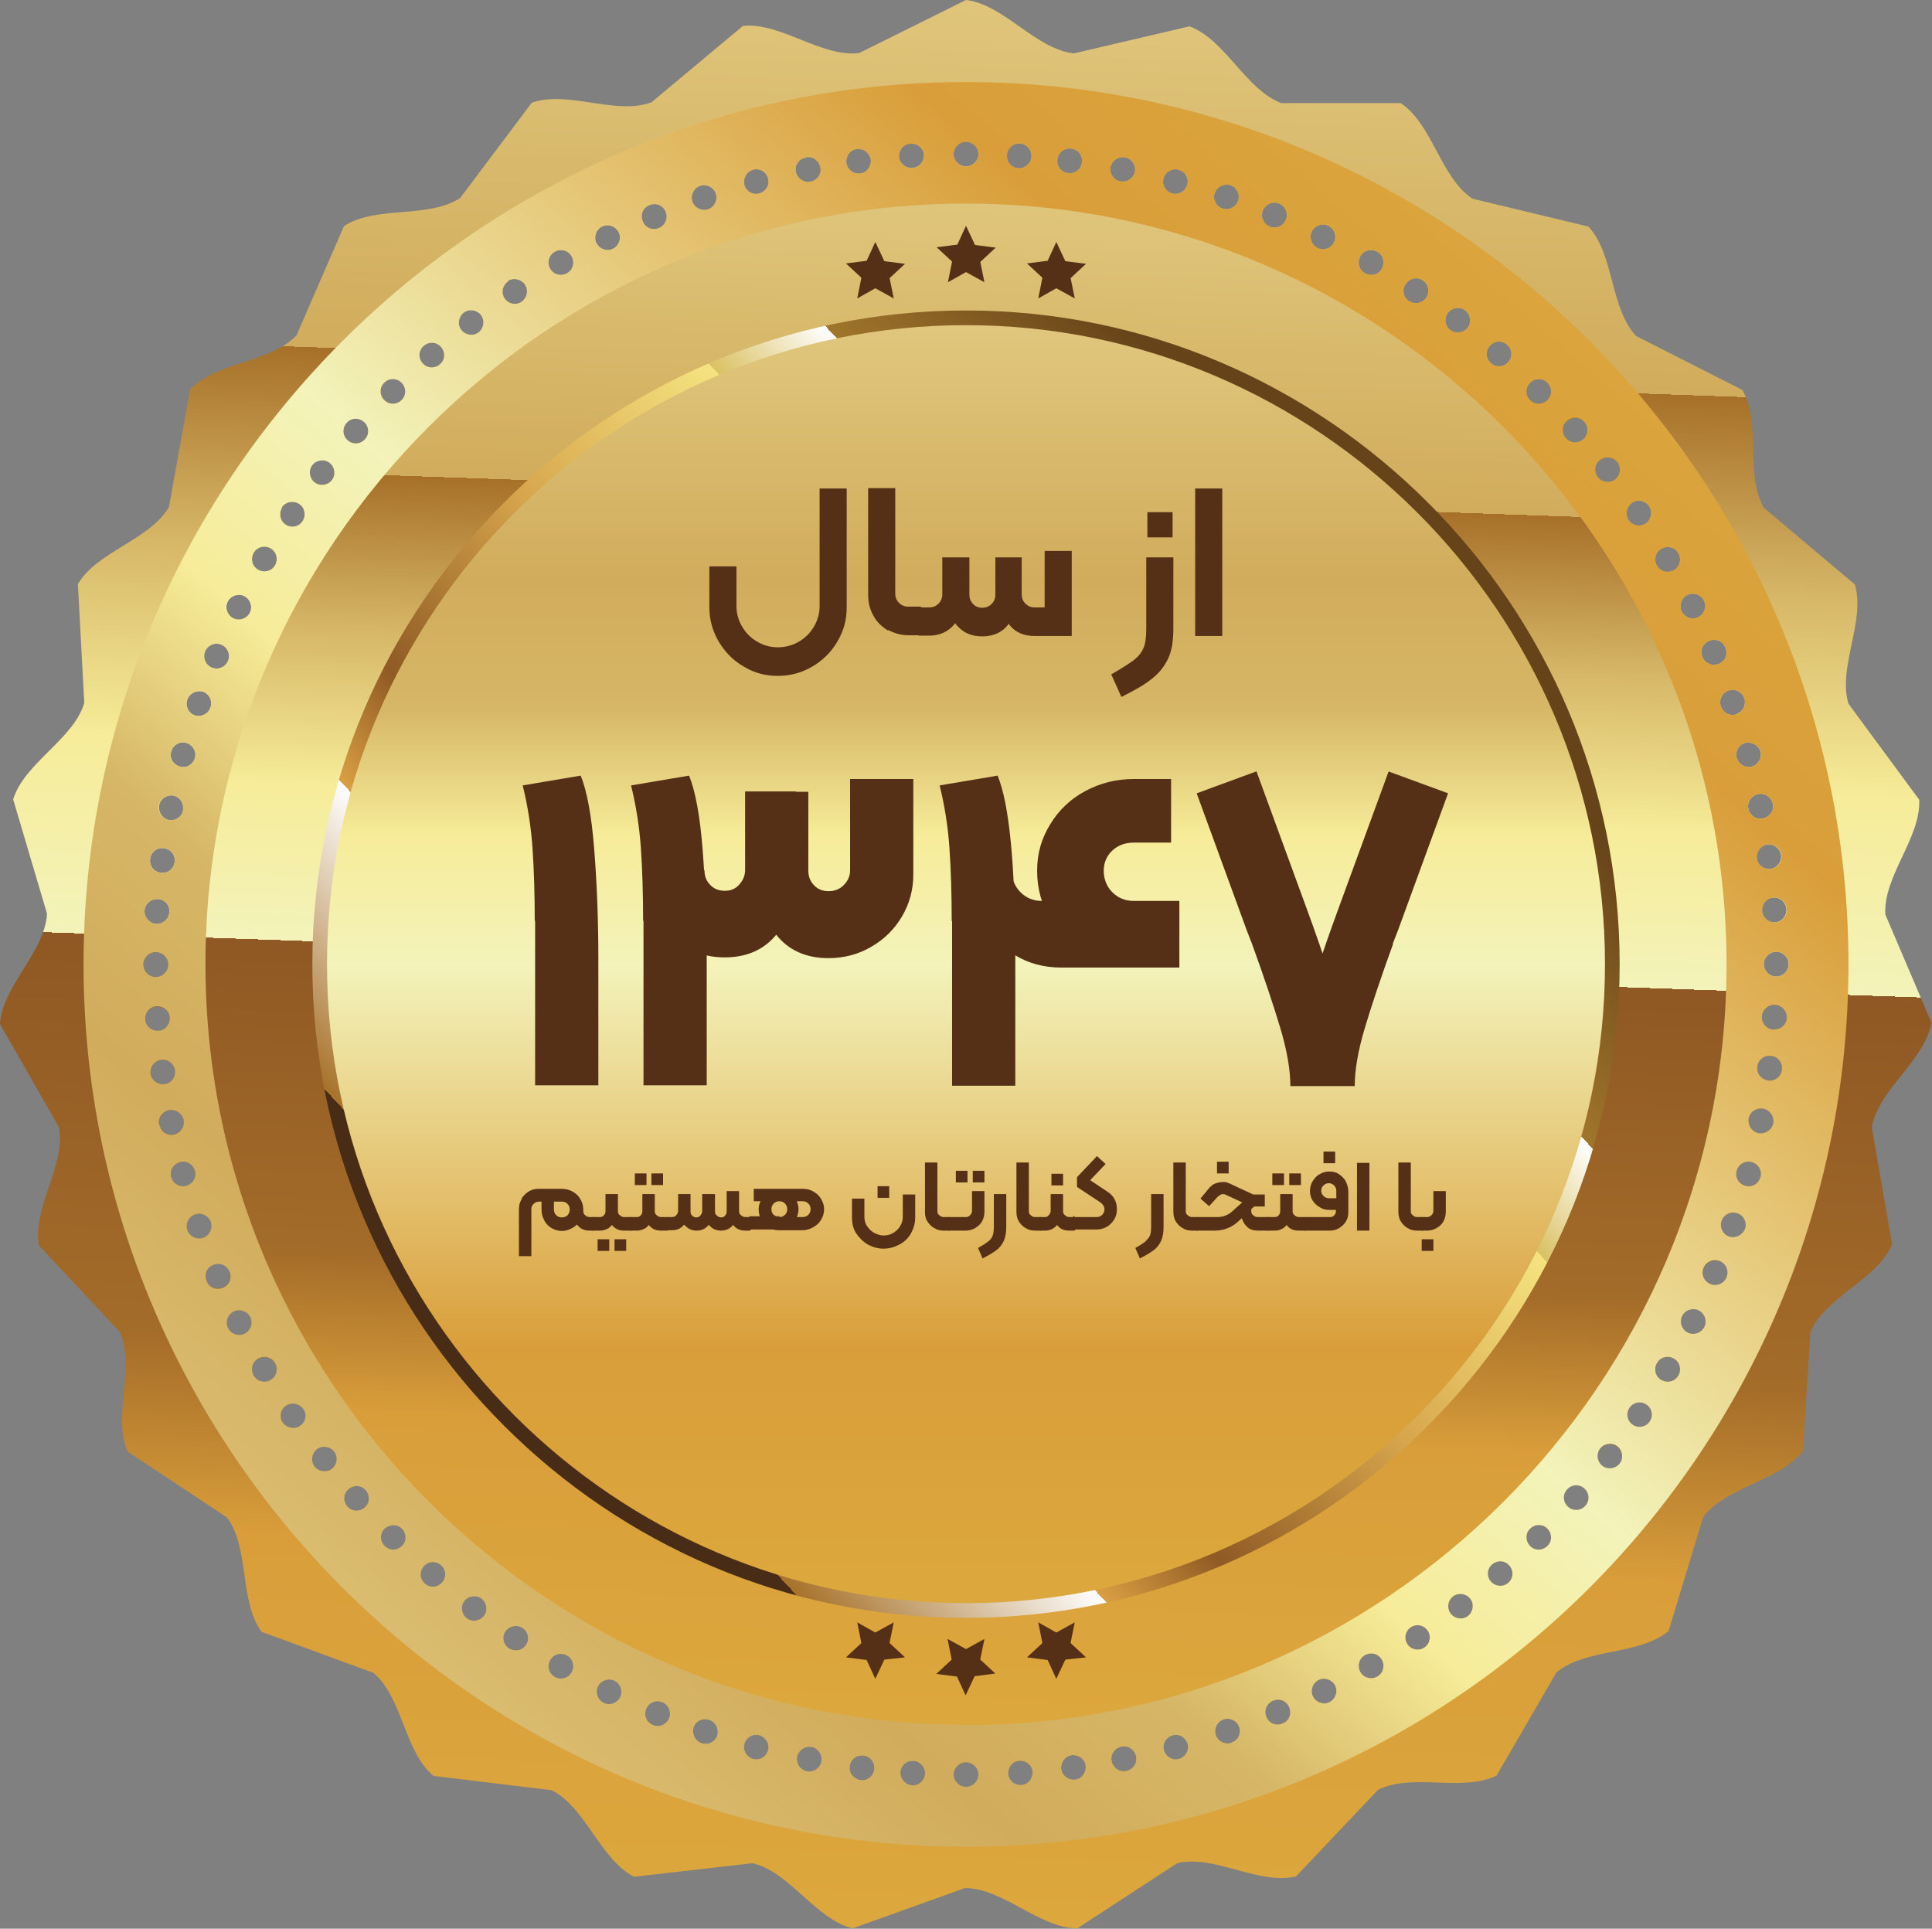 <svg xmlns="http://www.w3.org/2000/svg" xmlns:xlink="http://www.w3.org/1999/xlink" id="Layer_1" viewBox="0 0 513.4 512.5"><rect x="0" y="0" width="513.4" height="512.5" fill="#808080" stroke="none"/><defs><style>      .st0, .st1 {        fill: #563016;      }      .st2 {        fill: url(#linear-gradient1);      }      .st2, .st3, .st1, .st4, .st5, .st6 {        fill-rule: evenodd;      }      .st3 {        fill: url(#linear-gradient4);      }      .st4 {        fill: url(#linear-gradient3);      }      .st5 {        fill: url(#linear-gradient);      }      .st6 {        fill: url(#linear-gradient2);      }    </style><linearGradient id="linear-gradient" x1="248.1" y1="-7.1" x2="266.4" y2="518.6" gradientTransform="translate(0 512) scale(1 -1)" gradientUnits="userSpaceOnUse"><stop offset="0" stop-color="#dca83d"></stop><stop offset=".2" stop-color="#d99e3a"></stop><stop offset=".3" stop-color="#a46c29"></stop><stop offset=".5" stop-color="#8f5824"></stop><stop offset=".5" stop-color="#f3f3ba"></stop><stop offset=".6" stop-color="#f6ec99"></stop><stop offset=".7" stop-color="#d6b767"></stop><stop offset=".8" stop-color="#a77029"></stop><stop offset=".8" stop-color="#d1ac5c"></stop><stop offset="1" stop-color="#e0c77d"></stop></linearGradient><linearGradient id="linear-gradient1" x1="438.9" y1="465.3" x2="74.5" y2="46.2" gradientTransform="translate(0 512) scale(1 -1)" gradientUnits="userSpaceOnUse"><stop offset="0" stop-color="#dca83d"></stop><stop offset=".2" stop-color="#d99e3a"></stop><stop offset=".5" stop-color="#f3f3ba"></stop><stop offset=".6" stop-color="#f6ec99"></stop><stop offset=".7" stop-color="#d6b767"></stop><stop offset=".8" stop-color="#d1ac5c"></stop><stop offset="1" stop-color="#e0c77d"></stop></linearGradient><linearGradient id="linear-gradient2" x1="249.4" y1="48.5" x2="263.9" y2="463.1" gradientTransform="translate(0 512) scale(1 -1)" gradientUnits="userSpaceOnUse"><stop offset="0" stop-color="#dca83d"></stop><stop offset=".2" stop-color="#d99e3a"></stop><stop offset=".3" stop-color="#a46c29"></stop><stop offset=".5" stop-color="#8f5824"></stop><stop offset=".5" stop-color="#f3f3ba"></stop><stop offset=".6" stop-color="#f6ec99"></stop><stop offset=".7" stop-color="#d6b767"></stop><stop offset=".8" stop-color="#a77029"></stop><stop offset=".8" stop-color="#d1ac5c"></stop><stop offset="1" stop-color="#e0c77d"></stop></linearGradient><linearGradient id="linear-gradient3" x1="149" y1="155.3" x2="364.4" y2="356.2" gradientTransform="translate(0 512) scale(1 -1)" gradientUnits="userSpaceOnUse"><stop offset="0" stop-color="#482c15"></stop><stop offset="0" stop-color="#a7722a"></stop><stop offset=".2" stop-color="#fff"></stop><stop offset=".2" stop-color="#da9f43"></stop><stop offset=".3" stop-color="#8f5a24"></stop><stop offset=".5" stop-color="#d8a74d"></stop><stop offset=".7" stop-color="#f5e380"></stop><stop offset=".7" stop-color="#dac163"></stop><stop offset=".8" stop-color="#fff"></stop><stop offset=".8" stop-color="#a0752b"></stop><stop offset="1" stop-color="#664319"></stop></linearGradient><linearGradient id="linear-gradient4" x1="256.7" y1="86" x2="256.7" y2="425.5" gradientTransform="translate(0 512) scale(1 -1)" gradientUnits="userSpaceOnUse"><stop offset="0" stop-color="#dca83d"></stop><stop offset=".2" stop-color="#d99e3a"></stop><stop offset=".5" stop-color="#f3f3ba"></stop><stop offset=".6" stop-color="#f6ec99"></stop><stop offset=".7" stop-color="#d6b767"></stop><stop offset=".8" stop-color="#d1ac5c"></stop><stop offset="1" stop-color="#e0c77d"></stop></linearGradient></defs><g><path class="st5" d="M513.4,272.1l-12.4-29.1c-.6-10.2,9.5-20.4,9-30.5l-18.8-25.5c-2.9-9.7,4.6-22,1.7-31.7l-24.2-20.4c-5.1-8.8-.6-22.5-5.7-31.3l-28.2-14.3c-7-7.4-5.8-21.7-12.7-29.1l-30.8-7.4c-8.5-5.6-10.6-19.8-19.1-25.4h-31.7c-9.5-3.6-14.9-16.9-24.4-20.4l-30.8,7.2C275,12.9,266.8,1.2,256.7,0l-28.4,14.1c-10.1,1.2-20.9-8.3-30.9-7.2l-24.3,20.3c-9.6,3.5-22.2-3.3-31.8.1l-19,25.3c-8.5,5.6-22.4,1.9-30.9,7.5l-12.6,29c-7,7.4-21.4,7-28.3,14.4l-5.6,31.2c-5.1,8.8-19.1,11.8-24.2,20.5l1.7,31.6c-2.9,9.7-15.9,15.9-18.9,25.6l9,30.4C11.9,253,.6,262,0,272.1l15.7,27.5c1.8,10-7.1,21.3-5.4,31.3l21.6,23.1c4,9.3-2,22.4,2,31.7l26.4,17.5c6.1,8.1,3.2,22.2,9.2,30.4l29.7,10.9c7.8,6.5,8.2,20.9,16,27.4l31.4,3.8c9.1,4.6,12.9,18.4,21.9,23l31.5-3.6c9.9,2.3,16.8,15,26.6,17.3l29.8-10.7c10.2,0,19.8,10.7,29.9,10.7l26.5-17.3c9.9-2.4,21.7,5.9,31.6,3.5l21.8-23c9.1-4.6,22.5.7,31.5-3.8l15.9-27.4c7.8-6.5,22-4.5,29.8-11l9.2-30.3c6.1-8.1,20.4-9.5,26.5-17.6l2-31.6c4-9.3,17.7-13.9,21.7-23.2l-5.4-31.2c1.8-10,14-17.6,15.8-27.6h0ZM425.2,122.2c1.4-1.1,3.5-.8,4.6.6,1.1,1.4.8,3.5-.6,4.6-1.4,1.1-3.5.8-4.6-.6-1.1-1.4-.9-3.5.6-4.6ZM433.7,133.6c1.5-1,3.5-.6,4.5.9,1,1.5.6,3.5-.9,4.6-1.5,1-3.5.6-4.5-.9-1-1.5-.6-3.5.9-4.6ZM441.5,145.8c1.6-.9,3.6-.4,4.5,1.2.9,1.6.4,3.6-1.2,4.5-1.6.9-3.6.4-4.5-1.2-.9-1.6-.4-3.6,1.2-4.5ZM452.8,337c.7-1.7,2.6-2.5,4.3-1.8,1.7.7,2.5,2.6,1.8,4.3s-2.6,2.5-4.3,1.8c-1.7-.7-2.5-2.6-1.8-4.3ZM452.9,352.6c-.8,1.6-2.8,2.3-4.4,1.5-1.6-.8-2.3-2.8-1.5-4.4.8-1.6,2.8-2.3,4.4-1.5s2.3,2.8,1.5,4.4ZM457.5,324.4c.6-1.7,2.4-2.6,4.2-2,1.7.6,2.6,2.5,2,4.2-.6,1.7-2.5,2.6-4.2,2.1-1.7-.6-2.6-2.5-2-4.2ZM463.8,315.1c-1.8-.5-2.8-2.3-2.3-4,.5-1.8,2.3-2.8,4-2.3,1.8.5,2.8,2.3,2.3,4s-2.3,2.8-4,2.3h0ZM467.3,301.1c-1.8-.4-2.9-2.1-2.6-3.9s2.1-2.9,3.9-2.6c1.8.4,2.9,2.1,2.6,3.9s-2.1,2.9-3.9,2.6ZM469.8,287.1c-1.8-.2-3.1-1.9-2.8-3.7.2-1.8,1.9-3.1,3.7-2.8,1.8.2,3.1,1.9,2.8,3.7-.2,1.8-1.9,3.1-3.7,2.8ZM471.3,273.6c-1.8-.1-3.2-1.7-3.1-3.5.1-1.8,1.7-3.2,3.5-3.1s3.2,1.7,3.1,3.5c-.1,1.8-1.7,3.2-3.5,3h0ZM468.2,242c-.1-1.8,1.2-3.4,3-3.5s3.4,1.2,3.5,3.1c.1,1.8-1.2,3.4-3,3.5s-3.4-1.2-3.5-3.1ZM470.5,230.9c-1.8.2-3.5-1-3.7-2.8-.2-1.8,1-3.4,2.8-3.7,1.8-.2,3.4,1,3.7,2.8.2,1.8-1,3.4-2.8,3.7ZM468.5,217.5c-1.8.4-3.5-.8-3.9-2.6-.4-1.8.8-3.5,2.6-3.9s3.5.8,3.9,2.6c.4,1.8-.8,3.5-2.6,3.9ZM465.5,203.7c-1.7.5-3.5-.6-4-2.3-.5-1.8.6-3.6,2.3-4s3.5.6,4,2.3-.6,3.6-2.3,4h0ZM461.5,189.8c-1.7.6-3.6-.3-4.2-2.1-.6-1.7.3-3.6,2-4.2,1.7-.6,3.6.3,4.2,2,.6,1.7-.3,3.6-2,4.2h0ZM456.7,176.4c-1.7.7-3.6-.1-4.3-1.8-.7-1.7,0-3.6,1.8-4.3,1.7-.7,3.6,0,4.3,1.8s0,3.6-1.8,4.3ZM451.3,164c-1.6.8-3.6.1-4.4-1.5-.8-1.6-.1-3.6,1.5-4.4,1.6-.8,3.6-.1,4.4,1.5.8,1.6.1,3.6-1.5,4.4ZM401.1,416c1.2,1.4,1.1,3.4-.3,4.6-1.4,1.2-3.4,1-4.6-.3-1.2-1.4-1.1-3.4.3-4.6,1.4-1.2,3.4-1.1,4.6.3ZM390.1,429.4c-1.4,1.1-3.5.8-4.6-.6-1.1-1.5-.8-3.5.6-4.6s3.5-.8,4.6.6c1.1,1.4.8,3.5-.6,4.6h0ZM378.5,437.8c-1.5,1-3.5.6-4.5-.9-1-1.5-.6-3.5.9-4.5,1.5-1,3.5-.6,4.5.9,1,1.5.6,3.5-.9,4.5ZM366,445.5c-1.6.9-3.6.4-4.5-1.2-.9-1.6-.4-3.6,1.2-4.5,1.6-.9,3.6-.4,4.5,1.2.9,1.6.4,3.6-1.2,4.5ZM353.3,452.3c-1.6.8-3.6.1-4.4-1.5-.8-1.6-.1-3.6,1.5-4.4,1.6-.8,3.6-.1,4.4,1.5.8,1.6.1,3.6-1.5,4.4ZM340.8,458c-1.7.7-3.6,0-4.3-1.8-.7-1.7.1-3.6,1.8-4.3,1.7-.7,3.6,0,4.3,1.8.7,1.7,0,3.6-1.8,4.3h0ZM327.3,463.1c-1.7.6-3.6-.3-4.2-2-.6-1.7.3-3.6,2-4.2,1.7-.6,3.6.3,4.2,2,.6,1.7-.3,3.6-2,4.1ZM313.3,467.4c-1.7.5-3.5-.6-4-2.3-.5-1.8.6-3.5,2.3-4,1.8-.5,3.5.6,4,2.3s-.6,3.5-2.3,4h0ZM299.3,470.6c-1.8.4-3.5-.8-3.9-2.6-.4-1.8.8-3.5,2.6-3.9,1.8-.4,3.5.8,3.9,2.6.4,1.8-.8,3.5-2.6,3.9ZM285.7,472.9c-1.8.2-3.4-1-3.7-2.8-.2-1.8,1-3.5,2.8-3.7,1.8-.2,3.5,1,3.7,2.8.2,1.8-1,3.5-2.8,3.7ZM274.4,470.9c.1,1.8-1.2,3.4-3,3.5-1.8.1-3.4-1.2-3.5-3-.1-1.8,1.2-3.4,3-3.5s3.4,1.2,3.5,3ZM245.8,471.3c-.1,1.8-1.7,3.2-3.5,3.1-1.8-.1-3.2-1.7-3.1-3.5s1.7-3.2,3.5-3c1.8.1,3.2,1.7,3.1,3.5h0ZM232.3,470.2c-.2,1.8-1.9,3.1-3.7,2.8s-3.1-1.9-2.8-3.7c.2-1.8,1.9-3.1,3.7-2.8,1.8.2,3.1,1.9,2.8,3.7ZM218.3,468.1c-.4,1.8-2.1,2.9-3.9,2.6-1.8-.4-2.9-2.1-2.6-3.9.4-1.8,2.1-2.9,3.9-2.6,1.8.4,2.9,2.1,2.6,3.9ZM204.1,465.1c-.5,1.8-2.3,2.8-4,2.3s-2.8-2.3-2.3-4c.5-1.8,2.3-2.8,4-2.3s2.8,2.3,2.3,4h0ZM190.6,461.2c-.6,1.7-2.4,2.6-4.2,2-1.7-.6-2.6-2.5-2.1-4.2.6-1.7,2.4-2.6,4.2-2,1.7.6,2.6,2.4,2.1,4.2ZM177.8,456.6c-.7,1.7-2.6,2.5-4.3,1.8-1.7-.7-2.5-2.6-1.8-4.3.7-1.7,2.6-2.5,4.3-1.8,1.7.7,2.5,2.6,1.8,4.3ZM164.8,451c-.8,1.6-2.8,2.3-4.4,1.5-1.6-.8-2.3-2.8-1.5-4.4.8-1.6,2.8-2.3,4.4-1.5,1.6.8,2.3,2.8,1.5,4.4ZM151.9,444.4c-.9,1.6-2.9,2.1-4.5,1.2-1.6-.9-2.1-2.9-1.2-4.5.9-1.6,2.9-2.1,4.5-1.2,1.6.9,2.1,2.9,1.2,4.5h0ZM139.8,437.1c-1,1.5-3,1.9-4.6.9-1.5-1-1.9-3-.9-4.5,1-1.5,3.1-1.9,4.6-.9,1.5,1,1.9,3,.9,4.5h0ZM128.6,429.4c-1.1,1.4-3.2,1.7-4.6.6-1.4-1.1-1.7-3.2-.6-4.6,1.1-1.4,3.2-1.7,4.6-.6,1.4,1.1,1.7,3.2.6,4.6ZM117.5,420.5c-1.2,1.4-3.3,1.5-4.6.3-1.4-1.2-1.5-3.2-.3-4.6,1.2-1.4,3.3-1.5,4.6-.3,1.4,1.2,1.5,3.3.3,4.6ZM112.3,96.5c-1.2-1.4-1.1-3.4.3-4.6,1.4-1.2,3.4-1.1,4.6.3,1.2,1.4,1.1,3.4-.3,4.6-1.4,1.2-3.4,1.1-4.6-.3ZM123.2,83.1c1.4-1.1,3.5-.8,4.6.6,1.1,1.4.8,3.5-.6,4.6-1.4,1.1-3.5.8-4.6-.6-1.1-1.4-.8-3.5.6-4.6ZM134.9,74.7c1.5-1,3.5-.6,4.6.9,1,1.5.6,3.5-.9,4.6-1.5,1-3.5.6-4.5-.9-1-1.5-.6-3.5.9-4.5h0ZM147.4,66.9c1.6-.9,3.6-.4,4.5,1.2.9,1.6.4,3.6-1.2,4.5-1.6.9-3.6.4-4.5-1.2s-.4-3.6,1.2-4.5ZM160,60.2c1.6-.8,3.6-.1,4.4,1.5.8,1.6.1,3.6-1.5,4.4-1.6.8-3.6.1-4.4-1.5-.8-1.6-.1-3.6,1.5-4.4ZM172.6,54.5c1.7-.7,3.6,0,4.3,1.8.7,1.7-.1,3.6-1.8,4.3-1.7.7-3.6,0-4.3-1.8-.7-1.7,0-3.6,1.8-4.3h0ZM186,49.4c1.7-.6,3.6.3,4.2,2,.6,1.7-.3,3.6-2,4.2-1.7.6-3.6-.3-4.2-2-.6-1.7.3-3.6,2-4.2ZM200.1,45.1c1.8-.5,3.6.6,4,2.3.5,1.8-.6,3.5-2.3,4-1.8.5-3.6-.6-4-2.3s.6-3.5,2.3-4ZM214.1,41.8c1.8-.4,3.5.8,3.9,2.6.4,1.8-.8,3.5-2.6,3.9-1.8.3-3.5-.8-3.9-2.6-.4-1.8.8-3.5,2.6-3.8ZM227.7,39.6c1.8-.2,3.4,1,3.7,2.8.2,1.8-1,3.5-2.8,3.7-1.8.2-3.4-1-3.7-2.8-.2-1.8,1-3.5,2.8-3.7ZM238.9,41.6c-.1-1.8,1.2-3.4,3.1-3.5s3.4,1.2,3.5,3c.1,1.8-1.2,3.4-3.1,3.5-1.8.1-3.4-1.2-3.5-3ZM267.5,41.2c.1-1.8,1.7-3.2,3.5-3.1,1.8.1,3.2,1.7,3.1,3.5s-1.7,3.2-3.5,3.1-3.2-1.7-3-3.5h0ZM281,42.3c.2-1.8,1.9-3.1,3.7-2.8,1.8.2,3.1,1.9,2.8,3.7-.2,1.8-1.9,3.1-3.7,2.8-1.8-.2-3.1-1.9-2.8-3.7h0ZM295.1,44.4c.4-1.8,2.1-2.9,3.9-2.6,1.8.4,2.9,2.1,2.6,3.8-.4,1.8-2.1,2.9-3.9,2.6-1.8-.3-2.9-2.1-2.6-3.8h0ZM309.2,47.4c.5-1.8,2.3-2.8,4-2.3,1.8.5,2.8,2.3,2.3,4s-2.3,2.8-4,2.3c-1.8-.5-2.8-2.3-2.3-4ZM322.8,51.3c.6-1.7,2.4-2.6,4.2-2.1,1.7.6,2.6,2.5,2,4.2-.6,1.7-2.5,2.6-4.2,2-1.7-.6-2.6-2.4-2-4.1ZM335.6,55.9c.7-1.7,2.6-2.5,4.3-1.8,1.7.7,2.5,2.6,1.8,4.3-.7,1.7-2.6,2.5-4.3,1.8-1.7-.7-2.5-2.6-1.8-4.3ZM348.6,61.5c.8-1.6,2.8-2.3,4.4-1.5,1.6.8,2.3,2.8,1.5,4.4-.8,1.6-2.8,2.3-4.4,1.5-1.6-.8-2.3-2.8-1.5-4.4ZM361.5,68.1c.9-1.6,2.9-2.1,4.5-1.2,1.6.9,2.1,2.9,1.2,4.5-.9,1.6-2.9,2.1-4.5,1.2-1.6-.9-2.1-2.9-1.2-4.5ZM373.6,75.4c1-1.5,3-1.9,4.5-.9,1.5,1,1.9,3,.9,4.6-1,1.5-3,1.9-4.6.9-1.5-1-1.9-3-.9-4.5ZM384.8,83.1c1.1-1.4,3.2-1.7,4.6-.6,1.4,1.1,1.7,3.2.6,4.6-1.1,1.4-3.2,1.7-4.6.6-1.5-1.1-1.7-3.2-.6-4.6ZM395.9,91.9c1.2-1.4,3.3-1.5,4.6-.3,1.4,1.2,1.5,3.3.3,4.6-1.2,1.4-3.3,1.5-4.6.3-1.4-1.2-1.5-3.3-.3-4.6ZM406.6,101.7c1.3-1.3,3.4-1.3,4.6,0,1.3,1.3,1.3,3.3,0,4.6-1.3,1.3-3.4,1.3-4.6,0-1.3-1.3-1.3-3.3,0-4.6h0ZM420.8,116.8c-1.4,1.2-3.4,1.1-4.6-.3s-1.1-3.4.3-4.6c1.4-1.2,3.4-1.1,4.6.3,1.2,1.4,1.1,3.4-.3,4.6ZM260,40.9c0,1.8-1.5,3.3-3.3,3.3s-3.3-1.5-3.3-3.3,1.5-3.3,3.3-3.3,3.3,1.5,3.3,3.3ZM106.8,106.3c-1.3,1.3-3.3,1.3-4.6,0-1.3-1.3-1.3-3.3,0-4.6s3.3-1.3,4.6,0,1.3,3.4,0,4.6ZM92.1,112.4c1.2-1.4,3.2-1.5,4.6-.3,1.4,1.2,1.5,3.3.3,4.6-1.2,1.4-3.3,1.5-4.6.3-1.4-1.2-1.5-3.3-.3-4.6ZM59.2,342.1c-1.7.7-3.6,0-4.3-1.8s0-3.6,1.8-4.3c1.7-.7,3.6.1,4.3,1.8.7,1.7,0,3.6-1.8,4.3ZM62.1,348.5c1.6-.8,3.6-.1,4.4,1.5.8,1.6.1,3.6-1.5,4.4-1.6.8-3.6.1-4.4-1.5-.8-1.6-.1-3.6,1.5-4.4ZM54,328.9c-1.7.6-3.6-.3-4.2-2-.6-1.7.3-3.6,2-4.2,1.7-.6,3.6.3,4.2,2,.6,1.7-.3,3.6-2,4.2ZM46.1,211.4c1.8.4,2.9,2.1,2.6,3.9-.3,1.8-2.1,2.9-3.8,2.6s-2.9-2.1-2.6-3.9c.3-1.8,2.1-2.9,3.8-2.6ZM45.5,199.7c.5-1.8,2.3-2.8,4-2.3,1.7.5,2.8,2.3,2.3,4-.5,1.8-2.3,2.8-4,2.3-1.8-.5-2.8-2.3-2.3-4ZM43.6,225.4c1.8.2,3.1,1.9,2.8,3.7-.2,1.8-1.9,3.1-3.7,2.8-1.8-.2-3.1-1.9-2.8-3.7.2-1.8,1.9-3.1,3.7-2.8ZM42,238.9c1.8.1,3.2,1.7,3,3.5-.1,1.8-1.7,3.2-3.5,3.1-1.8-.1-3.2-1.7-3.1-3.5.1-1.8,1.7-3.2,3.5-3.1ZM45.1,270.5c.1,1.8-1.2,3.4-3,3.5s-3.4-1.2-3.5-3c-.1-1.8,1.2-3.4,3-3.5,1.8-.1,3.4,1.2,3.5,3ZM42.8,281.6c1.8-.2,3.4,1,3.7,2.8.2,1.8-1,3.5-2.8,3.7-1.8.2-3.4-1-3.7-2.8-.2-1.8,1-3.4,2.8-3.7ZM44.9,295c1.8-.3,3.5.8,3.9,2.6.3,1.8-.8,3.5-2.6,3.9-1.8.4-3.5-.8-3.8-2.6-.4-1.8.8-3.5,2.6-3.9ZM47.8,308.8c1.8-.5,3.5.6,4,2.3.5,1.8-.6,3.5-2.3,4-1.8.5-3.5-.6-4-2.3s.6-3.5,2.3-4h0ZM51.8,190.1c-1.7-.6-2.6-2.4-2-4.2.6-1.7,2.5-2.6,4.2-2.1,1.7.6,2.6,2.4,2,4.2-.6,1.7-2.4,2.6-4.2,2.1ZM60.6,175.6c-.7,1.7-2.6,2.5-4.3,1.8s-2.5-2.6-1.8-4.3c.7-1.7,2.6-2.5,4.3-1.8,1.7.7,2.5,2.6,1.8,4.3ZM60.5,159.9c.8-1.6,2.8-2.3,4.4-1.5,1.6.8,2.3,2.8,1.5,4.4-.8,1.6-2.8,2.3-4.4,1.5s-2.3-2.8-1.5-4.4ZM67.4,146.9c.9-1.6,2.9-2.1,4.5-1.2,1.6.9,2.1,2.9,1.2,4.5-.9,1.6-2.9,2.1-4.5,1.2s-2.1-2.9-1.2-4.5ZM74.9,134.8c1-1.5,3-1.9,4.6-.9,1.5,1,1.9,3,.9,4.6-1,1.5-3,1.9-4.5.9-1.5-1-1.9-3-.9-4.6ZM88.2,127.5c-1.1,1.5-3.2,1.7-4.6.6-1.4-1.1-1.7-3.2-.6-4.6,1.1-1.4,3.2-1.7,4.6-.6,1.4,1.1,1.7,3.2.6,4.6ZM41.4,253c1.8,0,3.3,1.5,3.3,3.3s-1.5,3.3-3.3,3.3c-1.8,0-3.3-1.5-3.3-3.3s1.5-3.3,3.3-3.3h0ZM68.6,361.1c1.6-.9,3.6-.4,4.5,1.2.9,1.6.4,3.6-1.2,4.5-1.6.9-3.6.4-4.5-1.2-.9-1.6-.4-3.6,1.2-4.5ZM76.1,373.5c1.5-1,3.5-.6,4.6.9s.6,3.5-.9,4.5c-1.5,1-3.5.6-4.6-.9-1-1.5-.6-3.5.9-4.5ZM88.2,390.3c-1.4,1.1-3.5.8-4.6-.6-1.1-1.4-.8-3.5.6-4.6,1.4-1.1,3.5-.8,4.6.6,1.1,1.4.8,3.5-.6,4.6ZM106.8,410.8c-1.3,1.3-3.3,1.3-4.6,0s-1.3-3.4,0-4.6,3.4-1.3,4.6,0c1.3,1.3,1.3,3.4,0,4.6ZM92.6,395.7c1.4-1.2,3.4-1.1,4.6.3,1.2,1.4,1.1,3.4-.3,4.6-1.4,1.2-3.4,1.1-4.6-.3-1.2-1.4-1.1-3.4.3-4.6ZM253.4,471.6c0-1.8,1.5-3.3,3.3-3.3s3.3,1.5,3.3,3.3-1.5,3.3-3.3,3.3-3.3-1.5-3.3-3.3h0ZM406.6,406.2c1.3-1.3,3.4-1.3,4.6,0,1.3,1.3,1.3,3.4,0,4.6-1.3,1.3-3.4,1.3-4.6,0-1.3-1.3-1.3-3.4,0-4.6ZM421.3,400.1c-1.2,1.4-3.3,1.5-4.6.3-1.4-1.2-1.5-3.3-.3-4.6,1.2-1.4,3.3-1.5,4.6-.3,1.4,1.2,1.5,3.3.3,4.6ZM446,365.5c-.9,1.6-2.9,2.1-4.5,1.2-1.6-.9-2.1-2.9-1.2-4.5.9-1.6,2.9-2.1,4.5-1.2,1.6.9,2.1,2.9,1.2,4.5ZM438.4,377.7c-1,1.5-3,1.9-4.5.9-1.5-1-1.9-3-.9-4.5,1-1.5,3-1.9,4.5-.9,1.5,1,1.9,3,.9,4.5h0ZM425.2,385c1.1-1.4,3.2-1.7,4.6-.6s1.7,3.2.6,4.6c-1.1,1.4-3.2,1.7-4.6.6s-1.7-3.1-.6-4.6ZM472,259.5c-1.8,0-3.3-1.5-3.3-3.3s1.5-3.3,3.3-3.3,3.3,1.5,3.3,3.3-1.5,3.3-3.3,3.3Z"></path><path class="st2" d="M256.7,21.8C127.6,21.8,22.2,127.1,22.2,256.2s105.3,234.5,234.5,234.5,234.5-105.3,234.5-234.5S385.8,21.8,256.7,21.8ZM474.8,241.6c.1,1.8-1.2,3.4-3,3.5s-3.4-1.2-3.5-3.1c-.1-1.8,1.2-3.4,3-3.5s3.4,1.2,3.5,3.1ZM475.3,256.2c0,1.8-1.5,3.3-3.3,3.3s-3.3-1.5-3.3-3.3,1.5-3.3,3.3-3.3,3.3,1.5,3.3,3.3ZM473.4,227.2c.2,1.8-1,3.4-2.8,3.7-1.8.2-3.5-1-3.7-2.8-.2-1.8,1-3.4,2.8-3.7,1.8-.2,3.4,1,3.7,2.8ZM471.1,213.6c.4,1.8-.8,3.5-2.6,3.9-1.8.4-3.5-.8-3.9-2.6-.4-1.8.8-3.5,2.6-3.9s3.5.8,3.9,2.6ZM467.8,199.7c.5,1.8-.6,3.6-2.3,4-1.7.5-3.5-.6-4-2.3-.5-1.8.6-3.6,2.3-4s3.5.6,4,2.3h0ZM463.5,185.6c.6,1.7-.3,3.6-2,4.2-1.7.6-3.6-.3-4.2-2.1-.6-1.7.3-3.6,2-4.2,1.7-.6,3.6.3,4.2,2h0ZM458.5,172.1c.7,1.7,0,3.6-1.8,4.3-1.7.7-3.6-.1-4.3-1.8-.7-1.7,0-3.6,1.8-4.3,1.7-.7,3.6,0,4.3,1.8ZM448.4,158.1c1.6-.8,3.6-.1,4.4,1.5.8,1.6.1,3.6-1.5,4.4-1.6.8-3.6.1-4.4-1.5-.8-1.6-.1-3.6,1.5-4.4ZM441.5,145.8c1.6-.9,3.6-.4,4.5,1.2.9,1.6.4,3.6-1.2,4.5-1.6.9-3.6.4-4.5-1.2-.9-1.6-.4-3.6,1.2-4.5ZM433.7,133.6c1.5-1,3.5-.6,4.5.9,1,1.5.6,3.5-.9,4.6-1.5,1-3.5.6-4.5-.9-1-1.5-.6-3.5.9-4.6ZM425.2,122.2c1.4-1.1,3.5-.8,4.6.6,1.1,1.4.8,3.5-.6,4.6-1.4,1.1-3.5.8-4.6-.6-1.1-1.4-.9-3.5.6-4.6ZM416.4,111.8c1.4-1.2,3.4-1.1,4.6.3,1.2,1.4,1.1,3.4-.3,4.6-1.4,1.2-3.4,1.1-4.6-.3s-1.1-3.4.3-4.6ZM406.6,101.7c1.3-1.3,3.4-1.3,4.6,0,1.3,1.3,1.3,3.3,0,4.6-1.3,1.3-3.4,1.3-4.6,0-1.3-1.3-1.3-3.3,0-4.6h0ZM395.9,91.9c1.2-1.4,3.3-1.5,4.6-.3,1.4,1.2,1.5,3.3.3,4.6-1.2,1.4-3.3,1.5-4.6.3-1.4-1.2-1.5-3.3-.3-4.6ZM384.8,83.1c1.1-1.4,3.2-1.7,4.6-.6,1.4,1.1,1.7,3.2.6,4.6-1.1,1.4-3.2,1.7-4.6.6-1.5-1.1-1.7-3.2-.6-4.6ZM373.6,75.4c1-1.5,3-1.9,4.5-.9,1.5,1,1.9,3,.9,4.6-1,1.5-3,1.9-4.6.9-1.5-1-1.9-3-.9-4.5ZM361.5,68.1c.9-1.6,2.9-2.1,4.5-1.2,1.6.9,2.1,2.9,1.2,4.5-.9,1.6-2.9,2.1-4.5,1.2-1.6-.9-2.1-2.9-1.2-4.5ZM348.6,61.5c.8-1.6,2.8-2.3,4.4-1.5,1.6.8,2.3,2.8,1.5,4.4-.8,1.6-2.8,2.3-4.4,1.5-1.6-.8-2.3-2.8-1.5-4.4ZM335.6,55.9c.7-1.7,2.6-2.5,4.3-1.8,1.7.7,2.5,2.6,1.8,4.3-.7,1.7-2.6,2.5-4.3,1.8-1.7-.7-2.5-2.6-1.8-4.3ZM322.8,51.3c.6-1.7,2.4-2.6,4.2-2.1,1.7.6,2.6,2.5,2,4.2-.6,1.7-2.5,2.6-4.2,2-1.7-.6-2.6-2.4-2-4.1ZM309.2,47.4c.5-1.8,2.3-2.8,4-2.3,1.8.5,2.8,2.3,2.3,4s-2.3,2.8-4,2.3c-1.8-.5-2.8-2.3-2.3-4ZM295.1,44.4c.4-1.8,2.1-2.9,3.9-2.6,1.8.4,2.9,2.1,2.6,3.8-.4,1.8-2.1,2.9-3.9,2.6-1.8-.3-2.9-2.1-2.6-3.8h0ZM281,42.3c.2-1.8,1.9-3.1,3.7-2.8,1.8.2,3.1,1.9,2.8,3.7-.2,1.8-1.9,3.1-3.7,2.8-1.8-.2-3.1-1.9-2.8-3.7h0ZM271,38.1c1.8.1,3.2,1.7,3.1,3.5s-1.7,3.2-3.5,3.1-3.2-1.7-3-3.5c.1-1.8,1.7-3.2,3.5-3.1h0ZM256.7,37.7c1.8,0,3.3,1.5,3.3,3.3s-1.5,3.3-3.3,3.3-3.3-1.5-3.3-3.3,1.5-3.3,3.3-3.3ZM242,38.2c1.8-.1,3.4,1.2,3.5,3,.1,1.8-1.2,3.4-3.1,3.5-1.8.1-3.4-1.2-3.5-3-.1-1.8,1.2-3.4,3.1-3.5ZM227.7,39.6c1.8-.2,3.4,1,3.7,2.8.2,1.8-1,3.5-2.8,3.7-1.8.2-3.4-1-3.7-2.8-.2-1.8,1-3.5,2.8-3.7ZM214.1,41.8c1.8-.4,3.5.8,3.9,2.6.4,1.8-.8,3.5-2.6,3.9-1.8.3-3.5-.8-3.9-2.6-.4-1.8.8-3.5,2.6-3.8ZM200.1,45.1c1.8-.5,3.6.6,4,2.3.5,1.8-.6,3.5-2.3,4-1.8.5-3.6-.6-4-2.3s.6-3.5,2.3-4ZM186,49.4c1.7-.6,3.6.3,4.2,2,.6,1.7-.3,3.6-2,4.2-1.7.6-3.6-.3-4.2-2-.6-1.7.3-3.6,2-4.2ZM172.6,54.5c1.7-.7,3.6,0,4.3,1.8.7,1.7-.1,3.6-1.8,4.3-1.7.7-3.6,0-4.3-1.8-.7-1.7,0-3.6,1.8-4.3h0ZM160,60.2c1.6-.8,3.6-.1,4.4,1.5.8,1.6.1,3.6-1.5,4.4-1.6.8-3.6.1-4.4-1.5-.8-1.6-.1-3.6,1.5-4.4ZM147.4,66.9c1.6-.9,3.6-.4,4.5,1.2.9,1.6.4,3.6-1.2,4.5-1.6.9-3.6.4-4.5-1.2s-.4-3.6,1.2-4.5ZM134.9,74.7c1.5-1,3.5-.6,4.6.9,1,1.5.6,3.5-.9,4.6-1.5,1-3.5.6-4.5-.9-1-1.5-.6-3.5.9-4.5h0ZM123.2,83.1c1.4-1.1,3.5-.8,4.6.6,1.1,1.4.8,3.5-.6,4.6-1.4,1.1-3.5.8-4.6-.6-1.1-1.4-.8-3.5.6-4.6ZM112.6,91.9c1.4-1.2,3.4-1.1,4.6.3,1.2,1.4,1.1,3.4-.3,4.6-1.4,1.2-3.4,1.1-4.6-.3-1.2-1.4-1.1-3.4.3-4.6ZM102.1,101.7c1.3-1.3,3.3-1.3,4.6,0s1.3,3.4,0,4.6c-1.3,1.3-3.3,1.3-4.6,0-1.3-1.3-1.3-3.3,0-4.6ZM92.1,112.4c1.2-1.4,3.2-1.5,4.6-.3,1.4,1.2,1.5,3.3.3,4.6-1.2,1.4-3.3,1.5-4.6.3-1.4-1.2-1.5-3.3-.3-4.6ZM83,123.6c1.1-1.4,3.2-1.7,4.6-.6,1.4,1.1,1.7,3.2.6,4.6-1.1,1.4-3.2,1.7-4.6.6-1.4-1.1-1.7-3.2-.6-4.6ZM74.9,134.8c1-1.5,3-1.9,4.6-.9,1.5,1,1.9,3,.9,4.6-1,1.5-3,1.9-4.5.9-1.5-1-1.9-3-.9-4.6ZM67.4,146.9c.9-1.6,2.9-2.1,4.5-1.2,1.6.9,2.1,2.9,1.2,4.5-.9,1.6-2.9,2.1-4.5,1.2s-2.1-2.9-1.2-4.5ZM60.5,159.9c.8-1.6,2.8-2.3,4.4-1.5,1.6.8,2.3,2.8,1.5,4.4-.8,1.6-2.8,2.3-4.4,1.5s-2.3-2.8-1.5-4.4ZM54.5,173.1c.7-1.7,2.6-2.5,4.3-1.8,1.7.7,2.5,2.6,1.8,4.3-.7,1.7-2.6,2.5-4.3,1.8s-2.5-2.6-1.8-4.3ZM49.7,185.9c.6-1.7,2.5-2.6,4.2-2.1,1.7.6,2.6,2.4,2,4.2-.6,1.7-2.4,2.6-4.2,2.1-1.7-.6-2.6-2.4-2-4.2ZM45.5,199.7c.5-1.8,2.3-2.8,4-2.3,1.7.5,2.8,2.3,2.3,4-.5,1.8-2.3,2.8-4,2.3-1.8-.5-2.8-2.3-2.3-4ZM42.2,214c.3-1.8,2.1-2.9,3.8-2.6,1.8.4,2.9,2.1,2.6,3.9-.3,1.8-2.1,2.9-3.8,2.6s-2.9-2.1-2.6-3.9ZM39.9,228.2c.2-1.8,1.9-3.1,3.7-2.8,1.8.2,3.1,1.9,2.8,3.7-.2,1.8-1.9,3.1-3.7,2.8-1.8-.2-3.1-1.9-2.8-3.7ZM42,238.9c1.8.1,3.2,1.7,3,3.5-.1,1.8-1.7,3.2-3.5,3.1-1.8-.1-3.2-1.7-3.1-3.5.1-1.8,1.7-3.2,3.5-3.1ZM41.4,253c1.8,0,3.3,1.5,3.3,3.3s-1.5,3.3-3.3,3.3c-1.8,0-3.3-1.5-3.3-3.3s1.5-3.3,3.3-3.3h0ZM38.6,270.9c-.1-1.8,1.2-3.4,3-3.5,1.8-.1,3.4,1.2,3.5,3,.1,1.8-1.2,3.4-3,3.5s-3.4-1.2-3.5-3ZM40,285.3c-.2-1.8,1-3.4,2.8-3.7,1.8-.2,3.4,1,3.7,2.8.2,1.8-1,3.5-2.8,3.7-1.8.2-3.4-1-3.7-2.8ZM42.3,298.9c-.4-1.8.8-3.5,2.6-3.9,1.8-.3,3.5.8,3.9,2.6.3,1.8-.8,3.5-2.6,3.9-1.8.4-3.5-.8-3.8-2.6ZM45.5,312.8c-.5-1.8.6-3.5,2.3-4,1.8-.5,3.5.6,4,2.3.5,1.8-.6,3.5-2.3,4-1.8.5-3.5-.6-4-2.3h0ZM49.8,326.9c-.6-1.7.3-3.6,2-4.2,1.7-.6,3.6.3,4.2,2,.6,1.7-.3,3.6-2,4.2-1.7.6-3.6-.3-4.2-2ZM54.9,340.4c-.7-1.7,0-3.6,1.8-4.3,1.7-.7,3.6.1,4.3,1.8.7,1.7,0,3.6-1.8,4.3-1.7.7-3.6,0-4.3-1.8ZM65,354.4c-1.6.8-3.6.1-4.4-1.5-.8-1.6-.1-3.6,1.5-4.4,1.6-.8,3.6-.1,4.4,1.5.8,1.6.1,3.6-1.5,4.4ZM71.9,366.7c-1.6.9-3.6.4-4.5-1.2-.9-1.6-.4-3.6,1.2-4.5,1.6-.9,3.6-.4,4.5,1.2.9,1.6.4,3.6-1.2,4.5ZM79.7,378.9c-1.5,1-3.5.6-4.6-.9-1-1.5-.6-3.5.9-4.5,1.5-1,3.5-.6,4.6.9s.6,3.5-.9,4.5ZM88.2,390.3c-1.4,1.1-3.5.8-4.6-.6-1.1-1.4-.8-3.5.6-4.6,1.4-1.1,3.5-.8,4.6.6,1.1,1.4.8,3.5-.6,4.6ZM96.9,400.6c-1.4,1.2-3.4,1.1-4.6-.3-1.2-1.4-1.1-3.4.3-4.6,1.4-1.2,3.4-1.1,4.6.3,1.2,1.4,1.1,3.4-.3,4.6ZM106.8,410.8c-1.3,1.3-3.3,1.3-4.6,0s-1.3-3.4,0-4.6,3.4-1.3,4.6,0c1.3,1.3,1.3,3.4,0,4.6ZM117.5,420.5c-1.2,1.4-3.3,1.5-4.6.3-1.4-1.2-1.5-3.2-.3-4.6,1.2-1.4,3.3-1.5,4.6-.3,1.4,1.2,1.5,3.3.3,4.6ZM128.6,429.4c-1.1,1.4-3.2,1.7-4.6.6-1.4-1.1-1.7-3.2-.6-4.6,1.1-1.4,3.2-1.7,4.6-.6,1.4,1.1,1.7,3.2.6,4.6ZM139.8,437.1c-1,1.5-3,1.9-4.6.9-1.5-1-1.9-3-.9-4.5,1-1.5,3.1-1.9,4.6-.9,1.5,1,1.9,3,.9,4.5h0ZM151.9,444.4c-.9,1.6-2.9,2.1-4.5,1.2-1.6-.9-2.1-2.9-1.2-4.5.9-1.6,2.9-2.1,4.5-1.2,1.6.9,2.1,2.9,1.2,4.5h0ZM164.8,451c-.8,1.6-2.8,2.3-4.4,1.5-1.6-.8-2.3-2.8-1.5-4.4.8-1.6,2.8-2.3,4.4-1.5,1.6.8,2.3,2.8,1.5,4.4ZM177.8,456.6c-.7,1.7-2.6,2.5-4.3,1.8-1.7-.7-2.5-2.6-1.8-4.3.7-1.7,2.6-2.5,4.3-1.8,1.7.7,2.5,2.6,1.8,4.3ZM190.6,461.2c-.6,1.7-2.4,2.6-4.2,2-1.7-.6-2.6-2.5-2.1-4.2.6-1.7,2.4-2.6,4.2-2,1.7.6,2.6,2.4,2.1,4.2ZM204.1,465.1c-.5,1.8-2.3,2.8-4,2.3s-2.8-2.3-2.3-4c.5-1.8,2.3-2.8,4-2.3s2.8,2.3,2.3,4h0ZM218.3,468.1c-.4,1.8-2.1,2.9-3.9,2.6-1.8-.4-2.9-2.1-2.6-3.9.4-1.8,2.1-2.9,3.9-2.6,1.8.4,2.9,2.1,2.6,3.9ZM232.3,470.2c-.2,1.8-1.9,3.1-3.7,2.8s-3.1-1.9-2.8-3.7c.2-1.8,1.9-3.1,3.7-2.8,1.8.2,3.1,1.9,2.8,3.7ZM242.4,474.4c-1.8-.1-3.2-1.7-3.1-3.5s1.7-3.2,3.5-3c1.8.1,3.2,1.7,3.1,3.5s-1.7,3.2-3.5,3.1h0ZM256.7,474.8c-1.8,0-3.3-1.5-3.3-3.3,0-1.8,1.5-3.3,3.3-3.3s3.3,1.5,3.3,3.3-1.5,3.3-3.3,3.3ZM271.4,474.3c-1.8.1-3.4-1.2-3.5-3-.1-1.8,1.2-3.4,3-3.5s3.4,1.2,3.5,3-1.2,3.4-3,3.5ZM285.7,472.9c-1.8.2-3.4-1-3.7-2.8-.2-1.8,1-3.5,2.8-3.7,1.8-.2,3.5,1,3.7,2.8.2,1.8-1,3.5-2.8,3.7ZM299.3,470.6c-1.8.4-3.5-.8-3.9-2.6-.4-1.8.8-3.5,2.6-3.9,1.8-.4,3.5.8,3.9,2.6.4,1.8-.8,3.5-2.6,3.9ZM313.3,467.4c-1.7.5-3.5-.6-4-2.3-.5-1.8.6-3.5,2.3-4,1.8-.5,3.5.6,4,2.3s-.6,3.5-2.3,4h0ZM327.3,463.1c-1.7.6-3.6-.3-4.2-2-.6-1.7.3-3.6,2-4.2,1.7-.6,3.6.3,4.2,2,.6,1.7-.3,3.6-2,4.1ZM340.8,458c-1.7.7-3.6,0-4.3-1.8-.7-1.7.1-3.6,1.8-4.3,1.7-.7,3.6,0,4.3,1.8.7,1.7,0,3.6-1.8,4.3h0ZM353.3,452.3c-1.6.8-3.6.1-4.4-1.5-.8-1.6-.1-3.6,1.5-4.4,1.6-.8,3.6-.1,4.4,1.5.8,1.6.1,3.6-1.5,4.4ZM366,445.5c-1.6.9-3.6.4-4.5-1.2-.9-1.6-.4-3.6,1.2-4.5,1.6-.9,3.6-.4,4.5,1.2.9,1.6.4,3.6-1.2,4.5ZM378.5,437.8c-1.5,1-3.5.6-4.5-.9-1-1.5-.6-3.5.9-4.5,1.5-1,3.5-.6,4.5.9,1,1.5.6,3.5-.9,4.5ZM390.1,429.4c-1.4,1.1-3.5.8-4.6-.6-1.1-1.5-.8-3.5.6-4.6s3.5-.8,4.6.6c1.1,1.4.8,3.5-.6,4.6h0ZM400.8,420.6c-1.4,1.2-3.4,1-4.6-.3-1.2-1.4-1.1-3.4.3-4.6,1.4-1.2,3.4-1.1,4.6.3,1.2,1.4,1.1,3.4-.3,4.6ZM411.2,410.8c-1.3,1.3-3.4,1.3-4.6,0-1.3-1.3-1.3-3.4,0-4.6,1.3-1.3,3.4-1.3,4.6,0,1.3,1.3,1.3,3.4,0,4.6ZM421.3,400.1c-1.2,1.4-3.3,1.5-4.6.3-1.4-1.2-1.5-3.3-.3-4.6,1.2-1.4,3.3-1.5,4.6-.3,1.4,1.2,1.5,3.3.3,4.6ZM430.4,388.9c-1.1,1.4-3.2,1.7-4.6.6s-1.7-3.1-.6-4.6c1.1-1.4,3.2-1.7,4.6-.6s1.7,3.2.6,4.6ZM438.4,377.7c-1,1.5-3,1.9-4.5.9-1.5-1-1.9-3-.9-4.5,1-1.5,3-1.9,4.5-.9,1.5,1,1.9,3,.9,4.5h0ZM446,365.5c-.9,1.6-2.9,2.1-4.5,1.2-1.6-.9-2.1-2.9-1.2-4.5.9-1.6,2.9-2.1,4.5-1.2,1.6.9,2.1,2.9,1.2,4.5ZM452.9,352.6c-.8,1.6-2.8,2.3-4.4,1.5-1.6-.8-2.3-2.8-1.5-4.4.8-1.6,2.8-2.3,4.4-1.5s2.3,2.8,1.5,4.4ZM458.8,339.4c-.7,1.7-2.6,2.5-4.3,1.8-1.7-.7-2.5-2.6-1.8-4.3.7-1.7,2.6-2.5,4.3-1.8,1.7.7,2.5,2.6,1.8,4.3ZM463.7,326.5c-.6,1.7-2.5,2.6-4.2,2.1-1.7-.6-2.6-2.5-2-4.2.6-1.7,2.4-2.6,4.2-2,1.7.6,2.6,2.5,2,4.2ZM467.8,312.8c-.5,1.8-2.3,2.8-4,2.3-1.8-.5-2.8-2.3-2.3-4,.5-1.8,2.3-2.8,4-2.3,1.8.5,2.8,2.3,2.3,4h0ZM471.2,298.5c-.4,1.8-2.1,2.9-3.9,2.6-1.8-.4-2.9-2.1-2.6-3.9s2.1-2.9,3.9-2.6c1.8.4,2.9,2.1,2.6,3.9ZM473.5,284.3c-.2,1.8-1.9,3.1-3.7,2.8s-3.1-1.9-2.8-3.7c.2-1.8,1.9-3.1,3.7-2.8,1.8.2,3.1,1.9,2.8,3.7ZM471.3,273.6c-1.8-.1-3.2-1.7-3.1-3.5.1-1.8,1.7-3.2,3.5-3.1s3.2,1.7,3.1,3.5c-.1,1.8-1.7,3.2-3.5,3h0Z"></path><path class="st6" d="M256.7,458.4c111.3,0,202.1-90.8,202.1-202.1S368,54.1,256.7,54.1,54.6,144.9,54.6,256.2s90.8,202.1,202.1,202.1h0Z"></path><path class="st4" d="M379.4,133.5c-31.5-31.5-74.9-51-122.7-51s-91.3,19.5-122.7,51c-31.5,31.5-51,74.9-51,122.7s19.5,91.3,51,122.7c31.5,31.5,74.9,51,122.7,51s91.3-19.5,122.7-51c31.5-31.5,51-74.9,51-122.7s-19.5-91.3-51-122.7h0ZM256.7,422.1c-45.7,0-87.1-18.6-117.2-48.7-30-30-48.7-71.5-48.7-117.2s18.6-87.1,48.7-117.2c30.1-30,71.5-48.7,117.2-48.7s87.1,18.6,117.2,48.7c30,30.1,48.7,71.5,48.7,117.2s-18.6,87.1-48.7,117.2-71.5,48.7-117.2,48.7h0Z"></path><path class="st3" d="M256.7,426c93.5,0,169.8-76.3,169.8-169.8s-76.3-169.8-169.8-169.8-169.8,76.3-169.8,169.8,76.3,169.8,169.8,169.8Z"></path><path class="st1" d="M264.6,65.8l-5.5-.7-2.4-5.1-2.3,5-5.5.7,4.1,3.8-1.1,5.5,4.8-2.7,4.9,2.7-1.1-5.4,4.1-3.8h0ZM288.6,70.1l-5.5-.7-2.4-5.1-2.3,5-5.5.7,4.1,3.8-1.1,5.5,4.8-2.7,4.9,2.7-1.1-5.4,4.1-3.8h0ZM240.5,70.1l-5.5-.7-2.4-5.1-2.3,5-5.5.7,4.1,3.8-1.1,5.5,4.8-2.7,4.9,2.7-1.1-5.4,4.1-3.8h0Z"></path><path class="st1" d="M260.5,440.9l1.1-5.4-4.9,2.7-4.9-2.7,1.1,5.5-4.1,3.8,5.5.7,2.3,5,2.4-5.1,5.5-.7-4.1-3.8h0ZM284.5,436.5l1.1-5.4-4.9,2.7-4.8-2.7,1.1,5.5-4.1,3.8,5.5.7,2.3,5,2.4-5.1,5.5-.6-4.1-3.8h0ZM236.4,436.5l1.1-5.4-4.9,2.7-4.8-2.7,1.1,5.5-4.1,3.8,5.5.7,2.3,5,2.4-5.1,5.5-.6-4.1-3.8h0Z"></path></g><g><path class="st0" d="M197.6,177.1c-2.8-1.6-5-3.9-6.6-6.6s-2.5-5.8-2.5-9.1v-10.9h7.2v10.5c0,2,.5,3.8,1.5,5.5,1,1.7,2.3,3,4,4s3.5,1.5,5.5,1.5,3.9-.5,5.6-1.5c1.7-1,3-2.3,4-4s1.5-3.5,1.5-5.5v-31.2h7.2v31.6c0,3.3-.8,6.3-2.5,9.1-1.6,2.8-3.9,5-6.6,6.6s-5.8,2.5-9.2,2.5-6.3-.8-9.1-2.5h0Z"></path><path class="st0" d="M235.9,167.5c-1.6-1-2.9-2.2-3.8-3.9-.9-1.6-1.4-3.4-1.4-5.4v-28.5h7.2v28c0,1,.3,1.8,1,2.5.7.7,1.5,1,2.5,1h3c.4,0,.6.2.6.6v6.4c0,.4-.2.6-.6.6h-3c-1.9,0-3.7-.5-5.4-1.4h0Z"></path><path class="st0" d="M243.7,168.4v-6.4c0-.4.2-.6.6-.6h2.6c1,0,1.8-.3,2.5-1s1-1.5,1-2.5v-9.8h5.7v10.2c0,3-.8,5.6-2.5,7.6s-3.9,3-6.7,3h-2.6c-.4,0-.6-.2-.6-.6h0ZM254.2,166.1c-1.7-2-2.5-4.6-2.5-7.6v-10.4h5.9v9.9c0,1,.3,1.8,1,2.5.6.7,1.5,1,2.4,1s1.8-.3,2.5-1,1-1.5,1-2.5v-9.9h5.8v10.4c0,3-.8,5.6-2.5,7.6-1.6,2-3.9,3-6.8,3s-5.1-1-6.8-3ZM268.2,165.9c-1.6-2-2.5-4.6-2.5-7.6v-10.2h5.8v9.8c0,1,.3,1.8,1,2.5.7.7,1.5,1,2.4,1h2.7v-15h7.2v22.6h-9.9c-2.9,0-5.1-1-6.7-3h0Z"></path><path class="st0" d="M301.4,175.3c1.2-.9,2-2,2.5-3.2s.7-2.9.7-5.1v-18.9h7.2v18.9c0,3.2-.4,5.8-1.3,7.8s-2.2,3.8-4.2,5.4c-1.9,1.6-4.7,3.2-8.3,5l-2.7-6c2.8-1.6,4.8-2.9,6-3.8h0ZM304.9,136.1h6.7v6.7h-6.7v-6.7Z"></path><path class="st0" d="M317.6,129.8h7.2v39.2h-7.2v-39.2Z"></path></g><g><path class="st0" d="M138.6,318.5c.5-.8,1.1-1.4,1.9-1.9.8-.5,1.7-.7,2.6-.7h6.1c1,0,2,.2,2.9.7.9.5,1.6,1.1,2.1,2,.5.8.8,1.8.8,2.8s-.3,2-.8,2.8c-.5.9-1.2,1.6-2.1,2.1-.9.5-1.8.8-2.8.8s-1.9-.3-2.8-.8c-.8-.5-1.5-1.2-1.9-2.1-.5-.9-.7-1.8-.7-2.8v-2.1h-.7c-.5,0-1,.2-1.4.6-.4.4-.6.8-.6,1.4v12.5h-3.3v-12.5c0-1,.2-1.8.7-2.6h0ZM150.8,322.9c.4-.4.6-.9.6-1.5s-.2-1.1-.6-1.5-.9-.6-1.5-.6h-2.1v2.1c0,.6.2,1.1.6,1.5s.9.6,1.5.6,1.1-.2,1.6-.6h0ZM153.4,325.5c-.8-.9-1.1-2.1-1.1-3.5v-.7h2.7v.5c0,.5.1.8.5,1.1.3.3.7.5,1.1.5h1.2c.2,0,.3,0,.3.3v3c0,.2,0,.3-.3.3h-1.2c-1.3,0-2.4-.5-3.1-1.4h0Z"></path><path class="st0" d="M157.7,323.4h1.7c.4,0,.8-.1,1.1-.5.3-.3.4-.7.4-1.1v-4.5h3.3v4.5c0,.5.1.8.5,1.1.3.3.7.5,1.1.5h1.7c.2,0,.3,0,.3.3v3c0,.2,0,.3-.3.3h-1.7c-1.4,0-2.4-.5-3.2-1.5-.4.5-.8.9-1.4,1.1-.6.3-1.2.4-1.8.4h-1.7c-.2,0-.3,0-.3-.3v-3c0-.2,0-.3.3-.3h0ZM158.8,329.3h3.1v3.1h-3.1v-3.1ZM163.3,329.3h3.1v3.1h-3.1v-3.1Z"></path><path class="st0" d="M167.5,323.4h1.7c.4,0,.8-.1,1.1-.5.3-.3.4-.7.4-1.1v-4.5h3.3v4.5c0,.5.1.8.5,1.1.3.3.7.5,1.1.5h1.7c.2,0,.3,0,.3.3v3c0,.2,0,.3-.3.3h-1.7c-1.4,0-2.4-.5-3.2-1.5-.4.5-.8.9-1.4,1.1-.6.3-1.2.4-1.8.4h-1.7c-.2,0-.3,0-.3-.3v-3c0-.2,0-.3.3-.3h0ZM168.7,311.8h3.1v3.1h-3.1v-3.1ZM173.1,311.8h3.1v3.1h-3.1v-3.1Z"></path><path class="st0" d="M177.1,326.7v-3c0-.2,0-.3.3-.3h1.2c.4,0,.8-.1,1.1-.5.3-.3.5-.7.5-1.1v-4.5h2.6v4.7c0,1.4-.4,2.6-1.1,3.5s-1.8,1.4-3.1,1.4h-1.2c-.2,0-.3,0-.3-.3h0ZM181.9,325.6c-.8-.9-1.1-2.1-1.1-3.5v-4.8h2.7v4.6c0,.5.1.8.4,1.1.3.3.7.5,1.1.5s.8-.1,1.1-.5.5-.7.5-1.1v-4.6h2.7v4.8c0,1.4-.4,2.6-1.1,3.5s-1.8,1.4-3.1,1.4-2.3-.5-3.1-1.4h0ZM188.4,325.6c-.8-.9-1.1-2.1-1.1-3.5v-4.8h2.7v4.6c0,.5.1.8.5,1.1.3.3.7.5,1.1.5s.8-.1,1.1-.5.4-.7.4-1.1v-5.4h2.7v5.6c0,1.4-.4,2.6-1.1,3.5s-1.8,1.4-3.1,1.4-2.4-.5-3.1-1.4h0ZM194.8,325.5c-.8-.9-1.1-2.1-1.1-3.5v-5.5h2.7v5.3c0,.5.1.8.5,1.1.3.3.7.5,1.1.5h1.2c.2,0,.3,0,.3.3v3c0,.2,0,.3-.3.3h-1.2c-1.3,0-2.4-.5-3.1-1.4h0Z"></path><path class="st0" d="M207.1,323.4c.6,0,1.1-.2,1.5-.6.4-.4.6-.9.6-1.5s-.2-1-.6-1.5c-.4-.4-.9-.6-1.5-.6s-1.1.2-1.5.6c-.4.4-.6.9-.6,1.5s.2,1.2.6,1.5.9.6,1.5.6h6.2c.6,0,1.1-.2,1.5-.6s.6-.9.6-1.5-.2-1.1-.6-1.5-.9-.6-1.5-.6h-13v-3.3h13c1,0,2,.2,2.8.7.9.5,1.6,1.1,2.1,2s.8,1.7.8,2.7-.3,2-.8,2.8c-.5.9-1.2,1.5-2.1,2s-1.8.8-2.8.8h-6.4c-1.1,0-2-.3-2.8-.8-.8-.5-1.4-1.3-1.9-2.1-.4-.9-.6-1.8-.6-2.7s.2-1.6.7-2.4c.5-.8,1.1-1.5,2-2,.8-.5,1.8-.8,2.9-.8s2.2.3,2.9.9,1.3,1.3,1.6,2.1.5,1.5.5,2c0,1.2-.3,2.2-.8,3.1-.5.9-1.2,1.5-2,1.9s-1.6.6-2.4.6h-7.9v-3.5h8.1,0Z"></path><path class="st0" d="M230.6,330.7c-1.3-.8-2.3-1.8-3.1-3s-1.1-2.7-1.1-4.2v-5h3.3v4.8c0,.9.2,1.8.7,2.5s1.1,1.4,1.9,1.8,1.6.7,2.5.7,1.8-.2,2.6-.7,1.4-1.1,1.8-1.8c.5-.8.7-1.6.7-2.5v-5.9h3.3v6.1c0,1.5-.4,2.9-1.1,4.2s-1.8,2.3-3.1,3-2.7,1.1-4.2,1.1-2.9-.4-4.2-1.1h0ZM233.2,315.2h3.1v3.1h-3.1v-3.1Z"></path><path class="st0" d="M248.2,326.3c-.7-.4-1.3-1-1.8-1.8s-.6-1.6-.6-2.5v-13.1h3.3v12.9c0,.5.1.8.5,1.1.3.3.7.5,1.1.5h1.4c.2,0,.3,0,.3.3v3c0,.2,0,.3-.3.3h-1.4c-.9,0-1.7-.2-2.5-.7h0Z"></path><path class="st0" d="M251.8,326.7v-3c0-.2,0-.3.3-.3h4.6c.5,0,.8-.2,1.1-.5.3-.3.5-.7.5-1.1v-5.3h3.3v5.5c0,.9-.2,1.7-.6,2.5-.4.7-1,1.3-1.8,1.8-.7.4-1.6.7-2.5.7h-4.6c-.2,0-.3,0-.3-.3h0ZM254,311.1h3.1v3.1h-3.1v-3.1ZM258.5,311.1h3.1v3.1h-3.1v-3.1Z"></path><path class="st0" d="M262.7,329.8c.5-.4.9-.9,1.1-1.5s.3-1.3.3-2.3v-8.7h3.3v8.7c0,1.5-.2,2.6-.6,3.6-.4.9-1,1.8-1.9,2.5-.9.7-2.2,1.5-3.8,2.3l-1.2-2.8c1.3-.7,2.2-1.3,2.8-1.8h0Z"></path><path class="st0" d="M272.5,326.3c-.7-.4-1.3-1-1.8-1.8-.4-.7-.6-1.6-.6-2.5v-13.1h3.3v12.9c0,.5.1.8.5,1.1.3.3.7.5,1.1.5h1.4c.2,0,.3,0,.3.3v3c0,.2,0,.3-.3.3h-1.4c-.9,0-1.7-.2-2.5-.7h0Z"></path><path class="st0" d="M276.3,323.4h1.3c.5,0,.8-.1,1.1-.5s.5-.7.5-1.1v-4.5h3.3v4.5c0,.5.1.8.5,1.1.3.3.7.5,1.1.5h1.3c.2,0,.3,0,.3.3v3c0,.2,0,.3-.3.3h-1.3c-1.4,0-2.5-.5-3.2-1.5-.8,1-1.9,1.5-3.2,1.5h-1.3c-.2,0-.3,0-.3-.3v-3c0-.2,0-.3.3-.3h0ZM279.4,311.9h3.1v3.1h-3.1v-3.1Z"></path><path class="st0" d="M285.5,323.4h6c.5,0,1-.2,1.4-.6.4-.4.6-.9.6-1.5s-.4-1.3-1.1-1.8l-6.2-4.1v-2.6l5.3-5.6,2.3,2.1-4.1,4.3,4.8,3.2c.7.5,1.3,1.1,1.7,1.9.4.8.6,1.6.6,2.6s-.2,1.9-.7,2.7-1.1,1.5-2,2-1.7.7-2.7.7h-5.9c-.2,0-.3,0-.3-.3v-3c0-.2,0-.3.3-.3h0Z"></path><path class="st0" d="M304.4,329.8c.5-.4.9-.9,1.2-1.5.2-.6.3-1.3.3-2.3v-8.7h3.3v8.7c0,1.5-.2,2.6-.6,3.6-.4.9-1,1.8-1.9,2.5-.9.7-2.2,1.5-3.8,2.3l-1.2-2.8c1.3-.7,2.2-1.3,2.8-1.8h0Z"></path><path class="st0" d="M314.2,326.3c-.7-.4-1.3-1-1.8-1.8-.4-.7-.6-1.6-.6-2.5v-13.1h3.3v12.9c0,.5.1.8.5,1.1.3.3.7.5,1.1.5h1.4c.2,0,.3,0,.3.3v3c0,.2,0,.3-.3.3h-1.4c-.9,0-1.7-.2-2.5-.7h0Z"></path><path class="st0" d="M317.8,326.7v-3c0-.2,0-.3.3-.3h5.4c1.5,0,2.7-.5,3.7-1.3l2.9-2.6-4.1-1.9c-.4-.2-.7-.3-.9-.3s-.5,0-.8.2-.5.3-.7.5l-2.3,2.5-2.3-2,2.3-2.8c.5-.5,1-1,1.6-1.2s1.3-.4,2.1-.4.9,0,1.2.2c.3.1.7.2,1,.4l5.8,2.7c.1,0,.3,0,.5,0h2.6v3.2h-2.8l-.8.7v.5c0,.5.1.8.5,1.1.3.3.7.5,1.1.5h3c.2,0,.3,0,.3.3v3c0,.2,0,.3-.3.3h-3c-1,0-1.9-.3-2.6-.9-.7-.6-1.2-1.4-1.5-2.4l-1.1,1c-.8.7-1.7,1.3-2.8,1.7-1,.4-2.1.6-3.2.6h-4.9c-.2,0-.3,0-.3-.3h0ZM326.5,311.8h-3.1v-3.1h3.1v3.1Z"></path><path class="st0" d="M337,323.4h1.7c.5,0,.8-.1,1.1-.5.3-.3.4-.7.4-1.1v-4.5h3.3v4.5c0,.5.1.8.5,1.1.3.3.7.5,1.1.5h1.7c.2,0,.3,0,.3.3v3c0,.2,0,.3-.3.3h-1.7c-1.4,0-2.5-.5-3.2-1.5-.4.5-.8.9-1.4,1.1-.5.3-1.2.4-1.8.4h-1.7c-.2,0-.3,0-.3-.3v-3c0-.2,0-.3.3-.3h0ZM338.1,311.8h3.1v3.1h-3.1v-3.1ZM342.6,311.8h3.1v3.1h-3.1v-3.1Z"></path><path class="st0" d="M346.6,326.7v-3c0-.2,0-.3.3-.3h6.5c.5,0,.8-.1,1.1-.4.3-.3.5-.7.5-1.1v-.4h-1.7c-1,0-1.8-.2-2.6-.7s-1.4-1-1.9-1.8-.7-1.6-.7-2.5.2-1.8.7-2.6c.5-.8,1.1-1.5,1.9-1.9.8-.5,1.7-.7,2.6-.7s1.8.2,2.5.7,1.4,1.1,1.8,1.9.7,1.7.7,2.7v5.5c0,.9-.2,1.7-.6,2.4-.4.7-1,1.3-1.8,1.8s-1.6.7-2.5.7h-6.5c-.2,0-.3,0-.3-.3h0ZM355.1,318.4v-2c0-.6-.2-1-.6-1.4-.4-.4-.9-.6-1.4-.6s-1,.2-1.4.6c-.4.4-.6.8-.6,1.4s.2,1,.6,1.4c.4.4.9.6,1.4.6h2ZM351.7,306h3.1v3.1h-3.1v-3.1Z"></path><path class="st0" d="M360.6,309h3.3v18h-3.3v-18Z"></path><path class="st0" d="M374,326.3c-.7-.4-1.3-1-1.8-1.8-.4-.7-.6-1.6-.6-2.5v-13.1h3.3v12.9c0,.5.1.8.5,1.1.3.3.7.5,1.1.5h1.4c.2,0,.3,0,.3.3v3c0,.2,0,.3-.3.3h-1.4c-.9,0-1.7-.2-2.5-.7h0Z"></path><path class="st0" d="M377.6,326.7v-3c0-.2,0-.3.3-.3h1.4c.4,0,.8-.2,1.1-.5.3-.3.5-.7.5-1.1v-5.3h3.3v5.5c0,.9-.2,1.7-.6,2.5s-1,1.3-1.8,1.8c-.7.4-1.6.7-2.5.7h-1.4c-.2,0-.3,0-.3-.3ZM377.8,329.3h3.1v3.1h-3.1v-3.1Z"></path></g><g><path class="st0" d="M142.1,244.8c0-7.2-.2-13.7-.6-19.5-.4-5.8-1.3-11.3-2.6-16.6l15.4-2.6c1.7,4.1,2.9,10.7,3.6,19.5.7,8.9,1.1,18.5,1.1,28.9v33.9h-16.8v-43.8Z"></path><path class="st0" d="M170.9,244.8c0-7.2-.2-13.7-.6-19.5-.4-5.8-1.3-11.3-2.6-16.6l15.4-2.6c1.7,4.1,2.9,10.7,3.6,19.5.7,8.9,1.1,18.5,1.1,28.9v33.9h-16.8v-43.8ZM178.5,248.2c-3.4-4.2-5-9.5-5-15.9l13.7-1.1c0,1.6.5,2.9,1.5,3.9,1,1.1,2.3,1.6,3.9,1.6s2.8-.5,3.8-1.6,1.6-2.4,1.6-3.9v-20.9h13.5v21.9c0,6.4-1.7,11.7-5,15.9-3.3,4.2-8,6.3-13.9,6.3s-10.7-2.1-14.1-6.3ZM206.3,248.2c-3.3-4.2-5-9.5-5-15.9v-21.9h13.5v20.9c0,1.6.5,2.9,1.5,3.9,1,1.1,2.3,1.6,3.9,1.6s2.9-.5,4-1.6c1.1-1.1,1.7-2.4,1.7-3.9v-24.3h16.8v25.4c0,4-1,7.7-3,11.1-2,3.4-4.7,6.1-8.2,8.1-3.4,2-7.2,3-11.4,3-5.9,0-10.6-2.1-13.9-6.3Z"></path><path class="st0" d="M252.9,244.8c0-7.2-.2-13.7-.6-19.5-.4-5.8-1.3-11.3-2.6-16.6l15.4-2.6c3.1,7.5,4.7,23.7,4.7,48.5v33.9h-16.8v-43.8ZM269.8,253.8c-3.6-2.2-6.3-5.2-8.2-9-1.9-3.8-2.9-8-2.9-12.7l10.2-.7c0,2.3.8,4.2,2.3,5.7s3.4,2.3,5.7,2.3h29.3v17.7h-24.2c-4.6,0-8.7-1.1-12.3-3.3ZM288.4,253.6c-3.9-2.3-7-5.4-9.3-9.3-2.3-3.9-3.5-8.2-3.5-12.9s1.2-8.7,3.5-12.4c2.3-3.8,5.4-6.7,9.3-8.8,3.9-2.1,8.2-3.2,12.9-3.2h9.9v16.9h-9.9c-2.3,0-4.2.7-5.7,2.1-1.5,1.4-2.3,3.2-2.3,5.4s.8,4.2,2.3,5.7,3.4,2.3,5.7,2.3h12.1v17.7h-12.1c-4.7,0-9-1.2-12.9-3.5Z"></path><path class="st0" d="M333.9,205l13.5,36.9c8.5,23.2,12.6,38.7,12.2,46.7h-16.7c0-4.3-.9-9.5-2.7-15.5-1.8-6-4.3-13.5-7.5-22.3l-1.4-3.6-13.3-36.4,15.8-5.8ZM370.2,250.8c-3.2,8.8-5.7,16.3-7.5,22.3-1.8,6-2.7,11.2-2.7,15.5h-16.7c-.3-8.2,3.8-23.8,12.2-46.7l13.5-36.9,15.8,5.8-13.3,36.4-1.4,3.6Z"></path></g></svg>